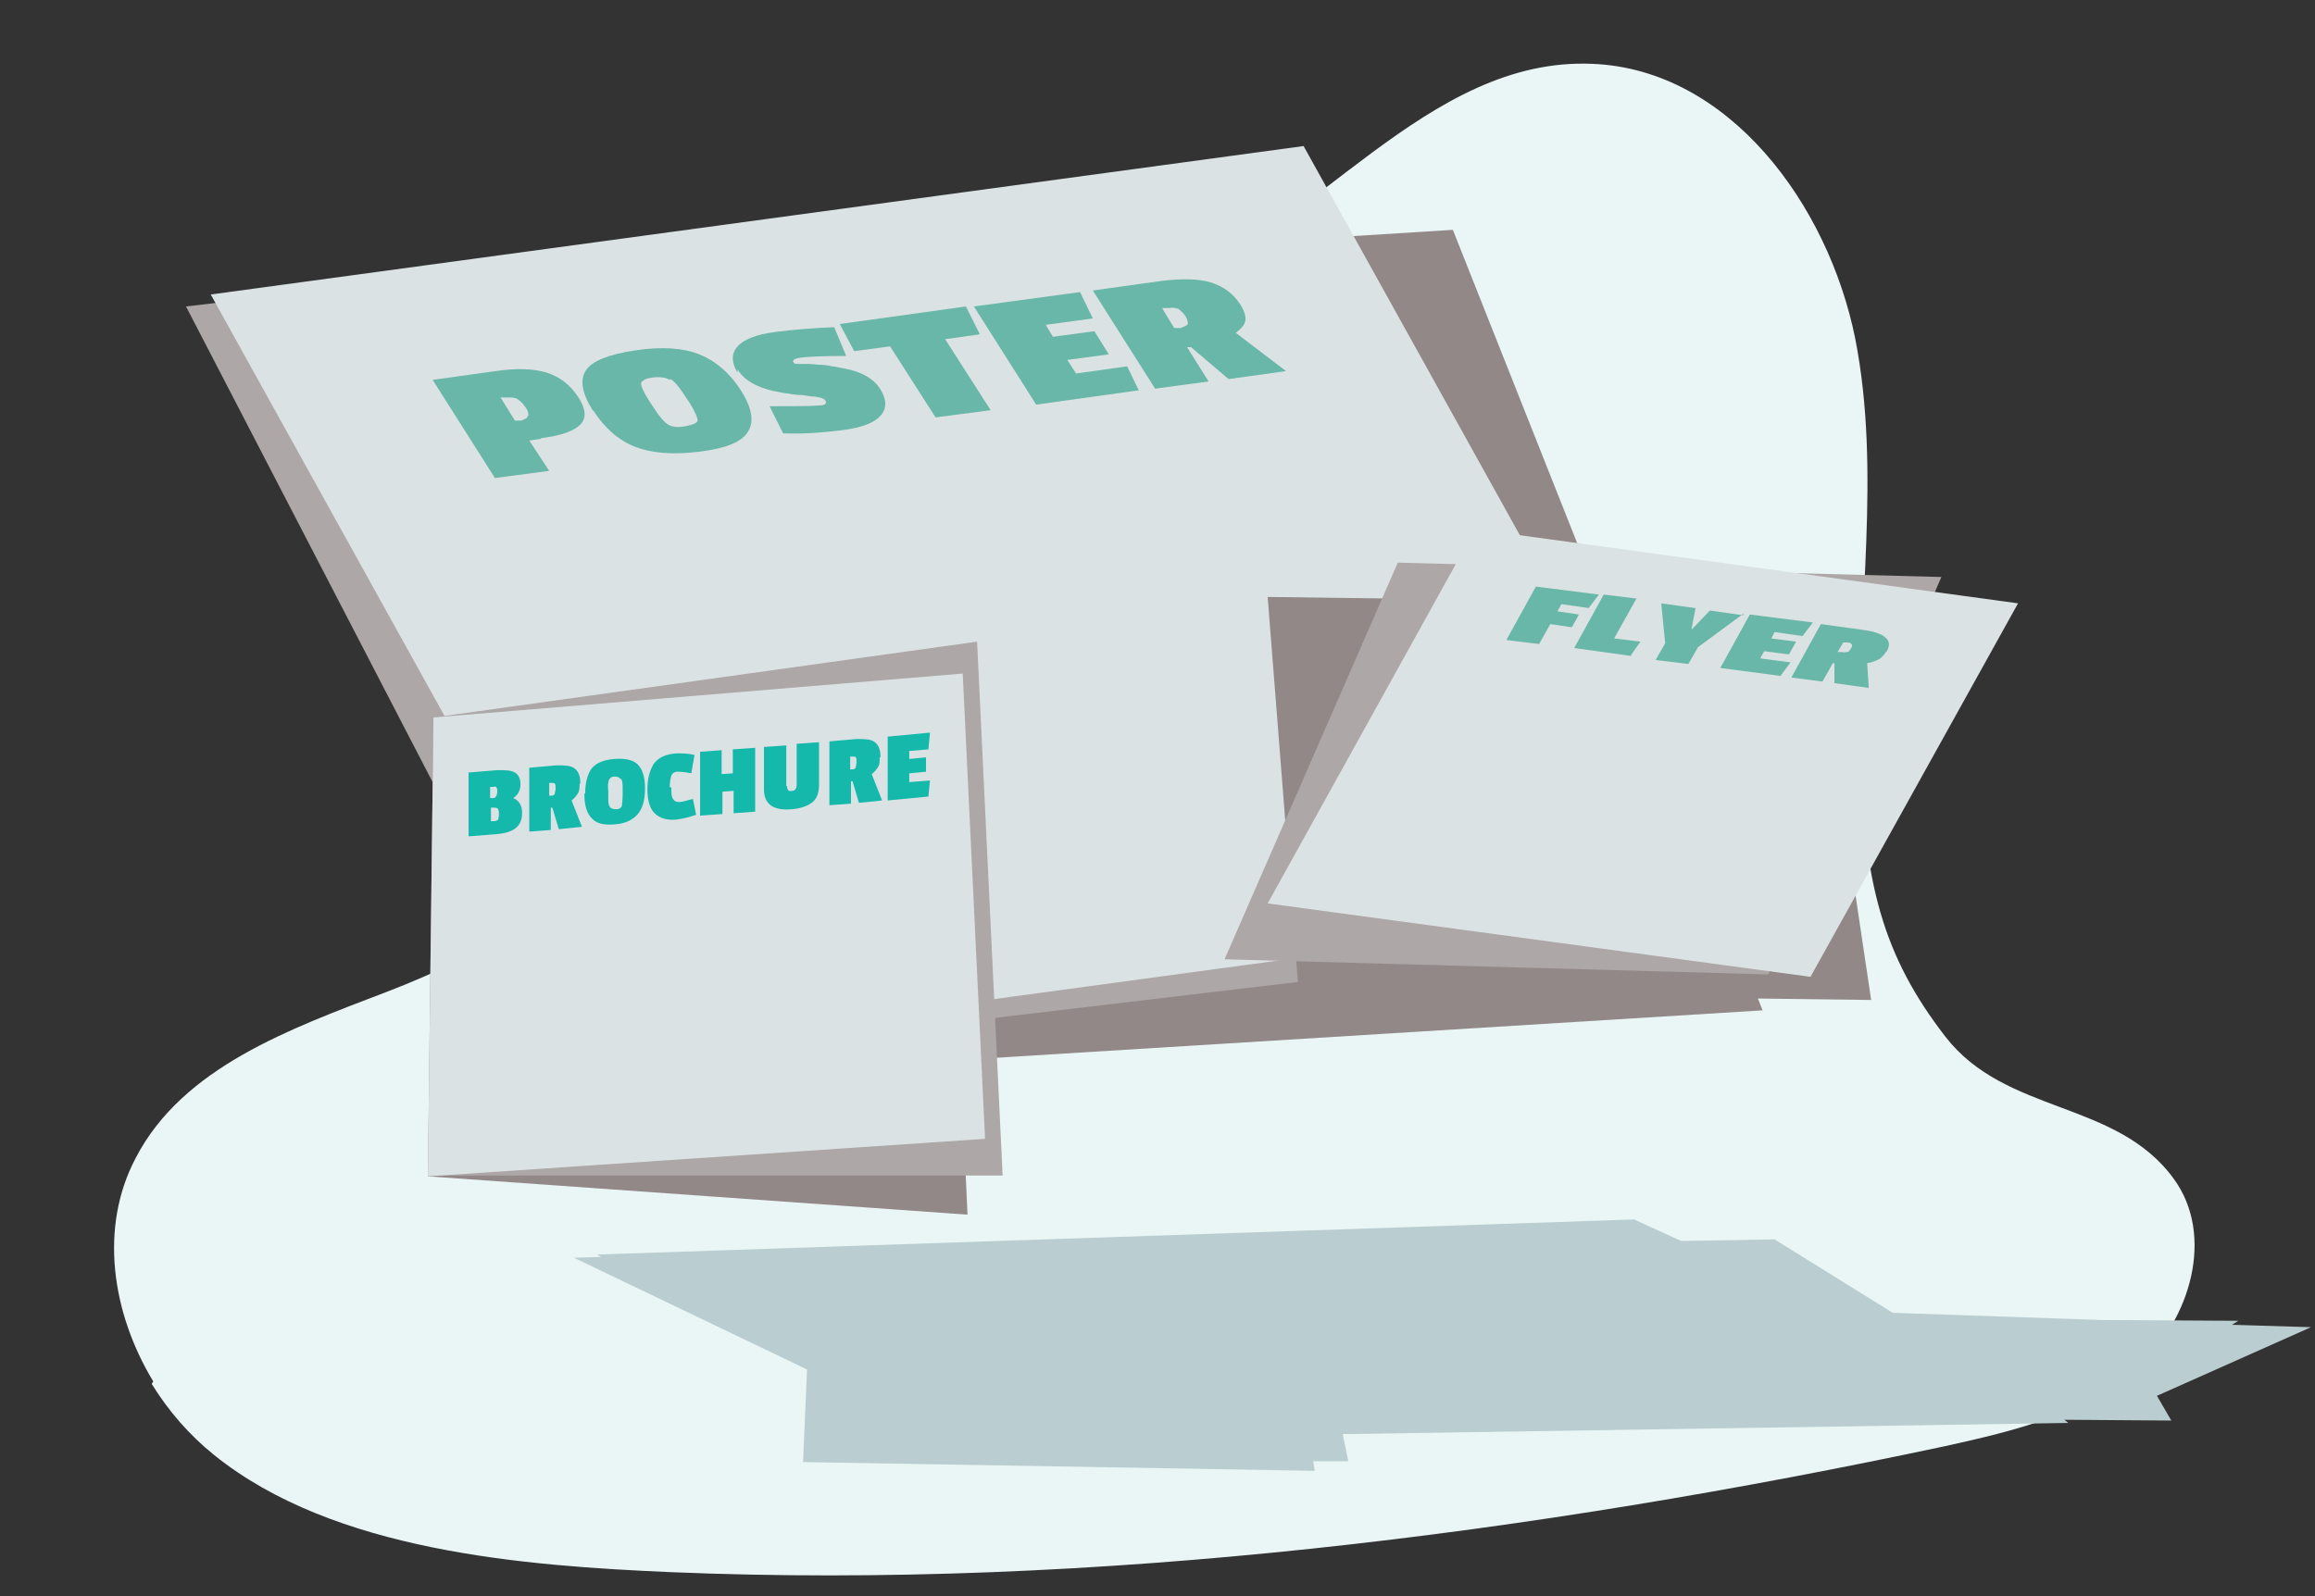 <?xml version="1.0" encoding="UTF-8"?>
<svg id="Layer_1" xmlns="http://www.w3.org/2000/svg" version="1.1" viewBox="0 0 290 200">
  <rect x="0" y="0" width="290" height="200" fill="#333333" stroke="none"/>
  <!-- Generator: Adobe Illustrator 29.0.1, SVG Export Plug-In . SVG Version: 2.1.0 Build 192)  -->
  <defs>
    <style>
      .st0 {
        fill: none;
      }

      .st1 {
        fill: #69b7a9;
      }

      .st2 {
        fill: #eaf5f6;
      }

      .st3 {
        isolation: isolate;
      }

      .st4 {
        fill: #918887;
      }

      .st5 {
        fill: #14b9ab;
      }

      .st6 {
        fill: #aea7a7;
      }

      .st7 {
        fill: #dbe2e4;
      }

      .st8 {
        fill: #bacdd0;
      }
    </style>
  </defs>
  <path class="st2" d="M19.2,173.1c-5.2-8.6-6.8-19.3-2.2-28,5.9-11.4,19.4-16.2,31.4-20.8s25.1-11.7,27.7-24.3c1.7-8.1-1.5-16.4-1.6-24.6-.2-15.8,22.5-30.9,36-33.3,11.6-2.1,23.7-1.4,34.7-5.6,19.5-7.4,33.5-29.4,54.3-28.5,17.1.7,29.5,17.6,32.9,34.4,3.3,16.8.2,34.1.6,51.2s2.9,26.2,10.7,36.3c7.6,9.8,21.4,7.9,28.6,17.8,5.2,7.1,2.1,17.7-4.5,23.6s-15.5,8-24.1,9.9c-51.6,11-106.8,18-159.6,15.8-18.5-.8-42.3-2.6-57.3-14.7-3.1-2.5-5.7-5.5-7.8-8.9Z"/>
  <polygon class="st8" points="270.2 174.9 289.5 166.3 279.6 166 280.4 165.5 263.2 165.4 237.1 164.5 222.3 155.3 210.6 155.5 204.7 152.8 74.8 157.2 75.3 157.5 71.9 157.6 101.1 171.6 100.6 183.2 164.7 184.3 164.5 183.1 168.9 183.1 168.2 179.7 259.1 178.3 258.6 177.9 272 178 270.2 174.9"/>
  <g>
    <g>
      <polygon class="st4" points="220.8 126.6 81.8 135.2 43.1 37.5 182 28.8 220.8 126.6"/>
      <g class="st3">
        <g class="st3">
          <path class="st4" d="M81.3,57.3h-1.4c0,0,1.8,3.8,1.8,3.8l-6.9.4-5.7-11.8,7.9-.5c2.7-.2,4.8,0,6.3.6,1.5.6,2.7,1.6,3.4,3,.7,1.5.6,2.5-.3,3.2s-2.6,1.1-5.1,1.3ZM80.3,54.5c0-.2,0-.6-.2-1-.2-.5-.5-.8-.8-1-.3-.2-.7-.3-1.3-.2h-.7s1.3,2.7,1.3,2.7h.9c.5,0,.8-.2.9-.4Z"/>
          <path class="st4" d="M88.5,54.4c-1-2.1-1-3.7,0-4.7,1-1,3.2-1.7,6.5-1.9s6,0,7.8.9c1.9.8,3.3,2.3,4.4,4.4,1,2.1,1,3.7,0,4.8-1,1.1-3.1,1.8-6.4,2-3.3.2-5.9-.1-7.9-1-1.9-.9-3.4-2.4-4.4-4.5ZM98.6,51.5c-.4-.3-1.1-.4-2.1-.4s-1.5.3-1.6.6,0,1,.6,2.1l.4.8c.5,1.1,1,1.7,1.4,2,.4.3,1.1.4,2.1.4,1,0,1.5-.3,1.6-.6,0-.3-.1-1-.6-2.1l-.4-.9c-.5-1-1-1.7-1.4-2Z"/>
          <path class="st4" d="M107.2,51.1c-.6-1.3-.4-2.3.6-3s2.6-1.2,5-1.4c2.3-.2,4.8-.2,7.4,0l.9,3.4c-2.9-.1-4.8-.2-5.6-.1-.9,0-1.2.2-1.1.5,0,.1.2.2.3.2.2,0,.3,0,.3,0s.2,0,.4,0c.2,0,.4,0,.5,0,.1,0,.6,0,1.3.2.7.1,1.3.2,1.7.3.4,0,.9.2,1.6.4,2,.5,3.3,1.4,3.9,2.7.6,1.3.4,2.3-.5,3-1,.8-2.6,1.2-5.1,1.4-2.4.2-4.9.1-7.4,0l-1.1-3.2c3.1.2,5.2.3,6.3.3.7,0,1-.2.8-.5,0-.1-.2-.2-.4-.3-.2,0-.5-.1-.8-.2-.4,0-.9-.2-1.6-.3-.7-.1-1.3-.2-1.7-.3-.5,0-1-.2-1.7-.4-2.1-.6-3.4-1.5-4-2.8Z"/>
          <path class="st4" d="M138,48.6l-4.3.3,4.2,8.6-7,.5-4.2-8.6-4.6.3-1.3-3.2,16-1,1.2,3.2Z"/>
          <path class="st4" d="M156.5,56.2l-13,.8-5.7-11.8,13.5-.9,1.1,3.2-6,.4.7,1.4,5.2-.3,1.3,2.7-5.2.3.8,1.6,6.4-.4.9,2.9Z"/>
          <path class="st4" d="M170.9,47c.4.8.4,1.4.2,1.9-.2.5-.7.9-1.4,1.3l5.5,4.8-7.3.5-4-3.9h-.5s2,4.1,2,4.1l-6.7.4-5.7-11.8,8.7-.6c2.5-.2,4.6,0,6.1.6,1.5.5,2.6,1.5,3.2,2.8ZM163.9,48.9c.1-.2,0-.5-.1-.9-.2-.4-.5-.7-.8-.9-.3-.1-.7-.2-1.1-.2h-.9c0,0,1.1,2.3,1.1,2.3h.8c.5,0,.8-.2.9-.4Z"/>
        </g>
      </g>
    </g>
    <g>
      <polygon class="st6" points="210.2 117.4 72.7 133.7 23.3 38.4 160.9 22.1 210.2 117.4"/>
      <g class="st3">
        <g class="st3">
          <path class="st6" d="M63.5,56.1l-1.4.2,2.2,3.6-6.8.8-7-11.4,7.9-1c2.7-.3,4.8-.2,6.4.2,1.6.5,2.8,1.4,3.7,2.8.9,1.4.9,2.5,0,3.2-.8.7-2.5,1.3-5,1.6ZM62.2,53.4c0-.2,0-.6-.3-1-.3-.5-.6-.8-.9-1-.3-.2-.8-.2-1.3-.2h-.7c0,0,1.6,2.7,1.6,2.7h.8c.5-.2.8-.3.8-.5Z"/>
          <path class="st6" d="M70.3,52.9c-1.2-2-1.4-3.6-.6-4.7.9-1.1,3-1.8,6.3-2.2,3.3-.4,5.9-.2,7.9.5,2,.7,3.6,2.1,4.8,4.2,1.2,2,1.4,3.6.6,4.8-.9,1.2-2.9,1.9-6.2,2.3-3.3.4-5.9.2-7.9-.6-2-.8-3.7-2.2-4.9-4.3ZM80.1,49.4c-.5-.3-1.2-.4-2.1-.2-.9.1-1.4.3-1.5.7,0,.3.2,1,.8,2l.5.8c.6,1,1.2,1.7,1.6,2,.5.3,1.2.4,2.1.2,1-.1,1.5-.3,1.5-.7,0-.3-.2-1-.8-2l-.5-.8c-.6-1-1.2-1.6-1.6-1.9Z"/>
          <path class="st6" d="M88.6,48.6c-.7-1.2-.7-2.2.2-3.1.9-.8,2.5-1.4,4.8-1.7,2.3-.3,4.8-.4,7.4-.5l1.2,3.3c-2.9,0-4.8,0-5.6.2-.8.1-1.2.3-1,.6,0,.1.2.2.3.2.2,0,.3,0,.4,0,0,0,.2,0,.4,0,.2,0,.4,0,.5,0,.1,0,.6,0,1.3.1.8,0,1.3.1,1.7.2.4,0,.9.1,1.7.3,2.1.4,3.5,1.2,4.2,2.5.7,1.2.7,2.2-.2,3.1-.9.8-2.5,1.4-4.9,1.7-2.4.3-4.8.4-7.3.4l-1.4-3.2c3.2,0,5.2,0,6.3,0,.7,0,.9-.3.8-.5,0-.1-.2-.2-.4-.3-.2,0-.5-.1-.9-.2-.4,0-.9-.1-1.6-.2-.7,0-1.3-.1-1.8-.2-.5,0-1.1-.2-1.8-.3-2.1-.5-3.6-1.3-4.3-2.5Z"/>
          <path class="st6" d="M119,44.3l-4.3.5,5.1,8.3-6.9.8-5.1-8.3-4.5.5-1.6-3.1,15.8-1.9,1.5,3.2Z"/>
          <path class="st6" d="M138.3,50.9l-12.9,1.6-7-11.4,13.3-1.6,1.4,3.1-5.9.7.8,1.4,5.2-.6,1.6,2.7-5.2.6,1,1.6,6.4-.8,1.3,2.9Z"/>
          <path class="st6" d="M151.7,41c.5.7.6,1.3.4,1.8-.2.5-.6.9-1.3,1.4l6,4.5-7.2.9-4.4-3.7h-.5c0,0,2.4,4,2.4,4l-6.7.8-7-11.4,8.6-1c2.5-.3,4.5-.2,6.1.2,1.6.5,2.7,1.3,3.5,2.6ZM144.9,43.2c.1-.2,0-.5-.2-.9s-.5-.7-.9-.8c-.3-.1-.7-.2-1.2-.1h-.8c0,.1,1.4,2.3,1.4,2.3h.8c.5-.2.8-.3.9-.5Z"/>
        </g>
      </g>
    </g>
    <g>
      <polygon class="st7" points="215.8 112.8 78.8 131.4 26.4 36.9 163.3 18.3 215.8 112.8"/>
      <g class="st3">
        <g class="st3">
          <path class="st1" d="M67.7,55l-1.4.2,2.5,3.8-6.8.9-7.8-12.3,7.9-1.1c2.7-.4,4.8-.3,6.4.2,1.6.5,2.9,1.5,3.9,3,1,1.5,1.1,2.7.3,3.5-.8.8-2.4,1.4-4.9,1.7ZM66.2,52.1c0-.2,0-.6-.4-1.1-.3-.5-.7-.8-1-1-.3-.2-.8-.2-1.4-.2h-.7c0,0,1.8,2.9,1.8,2.9h.8c.5-.2.8-.3.8-.6Z"/>
          <path class="st1" d="M74.3,51.5c-1.4-2.2-1.7-3.9-.9-5.1.8-1.2,2.9-2,6.2-2.5,3.3-.5,6-.3,8,.5,2,.8,3.8,2.3,5.2,4.5,1.4,2.2,1.7,3.9.9,5.2-.8,1.3-2.8,2.1-6.1,2.5-3.3.4-5.9.2-8-.6-2.1-.8-3.9-2.4-5.3-4.6ZM83.9,47.6c-.5-.3-1.2-.4-2.1-.3-.9.1-1.4.4-1.5.7,0,.4.3,1.1,1,2.2l.6.9c.7,1.1,1.3,1.8,1.8,2.1s1.2.4,2.2.2,1.4-.4,1.5-.7c0-.3-.3-1.1-1-2.2l-.6-.9c-.7-1.1-1.3-1.8-1.8-2.1Z"/>
          <path class="st1" d="M92.4,46.7c-.8-1.3-.8-2.4,0-3.3.8-.9,2.4-1.5,4.7-1.8,2.3-.3,4.8-.5,7.4-.6l1.5,3.6c-2.9,0-4.8.1-5.6.2-.8.1-1.2.3-1,.6,0,.1.2.2.4.2.2,0,.3,0,.4,0,0,0,.2,0,.4,0,.2,0,.4,0,.5,0,.1,0,.6,0,1.4.1.8,0,1.3.1,1.7.2.4,0,1,.2,1.7.3,2.1.4,3.6,1.3,4.4,2.6.8,1.3.8,2.4,0,3.3-.8.9-2.4,1.5-4.8,1.8-2.4.3-4.8.5-7.4.4l-1.7-3.4c3.2,0,5.3,0,6.3-.1.7,0,.9-.3.7-.6,0-.1-.2-.2-.4-.3s-.5-.1-.9-.2c-.4,0-.9-.1-1.6-.2-.7,0-1.3-.1-1.8-.2-.5,0-1.1-.2-1.8-.3-2.2-.5-3.7-1.4-4.5-2.7Z"/>
          <path class="st1" d="M122.7,41.9l-4.3.6,5.7,8.9-6.9.9-5.7-8.9-4.5.6-1.8-3.4,15.8-2.2,1.7,3.4Z"/>
          <path class="st1" d="M142.7,48.9l-12.9,1.8-7.8-12.3,13.3-1.8,1.6,3.3-5.9.8.9,1.5,5.2-.7,1.8,2.9-5.2.7,1.1,1.7,6.4-.9,1.5,3.1Z"/>
          <path class="st1" d="M155.4,38.2c.5.8.7,1.5.6,2-.1.5-.5,1-1.2,1.5l6.3,4.8-7.2,1-4.7-4h-.5c0,0,2.7,4.3,2.7,4.3l-6.7.9-7.8-12.3,8.6-1.2c2.5-.3,4.6-.3,6.2.2,1.6.5,2.8,1.4,3.7,2.8ZM148.8,40.6c0-.2,0-.5-.3-1-.3-.4-.6-.7-.9-.9-.3-.1-.7-.2-1.2-.1h-.8c0,.1,1.5,2.5,1.5,2.5h.8c.5-.2.8-.3.9-.5Z"/>
        </g>
      </g>
    </g>
  </g>
  <g>
    <polygon class="st4" points="234.4 125.3 162.7 124.4 158.8 74.8 227 75.7 234.4 125.3"/>
    <g>
      <polygon class="st6" points="175.1 70.5 243.2 72.3 221.5 122.1 153.4 120.2 175.1 70.5"/>
      <g class="st3">
        <g class="st3">
          <path class="st1" d="M204.7,78.6h-3.5c0,0-.4.9-.4.9h2.7c0,0-.7,1.7-.7,1.7h-2.7c0,0-1.1,2.5-1.1,2.5h-4.1c0,0,3.1-7.2,3.1-7.2l7.9.2-1.1,1.9Z"/>
          <path class="st1" d="M210.4,84.1l-7.2-.2,3.1-7.1h4.1c0,0-2.3,5.4-2.3,5.4h3.3c0,0-1.1,1.9-1.1,1.9Z"/>
          <path class="st1" d="M223.9,77.2l-5.3,4.8-1,2.3h-4.1c0,0,1-2.4,1-2.4l-.9-4.9h4.3c0,.1-.3,2.7-.3,2.7h.1s2-2.6,2-2.6h4.2Z"/>
          <path class="st1" d="M229.2,84.5l-7.6-.2,3.1-7.1,7.9.2-1.1,1.9h-3.5c0,0-.4.8-.4.8h3.1c0,0-.7,1.7-.7,1.7h-3.1c0,0-.4.9-.4.9h3.8c0,0-1,1.8-1,1.8Z"/>
          <path class="st1" d="M242,79.9c-.2.5-.5.8-.9,1.1-.4.3-.9.5-1.5.7l.5,3.1h-4.3c0,0-.1-2.6-.1-2.6h-.3s-1.1,2.4-1.1,2.4h-3.9c0,0,3.1-7.2,3.1-7.2h5.1c1.5.2,2.5.4,3.1.8.5.4.6,1,.3,1.8ZM237.1,80.6c.2-.1.3-.3.4-.5.1-.3.1-.4,0-.5,0-.1-.3-.2-.5-.2h-.5s-.6,1.4-.6,1.4h.5c.3,0,.5,0,.7-.1Z"/>
        </g>
      </g>
    </g>
    <g>
      <polygon class="st7" points="184.8 66.3 252.8 75.6 226.8 122.4 158.8 113.2 184.8 66.3"/>
      <g class="st3">
        <g class="st3">
          <path class="st1" d="M199.1,76.2l-3.5-.5-.5.9,2.7.4-.9,1.6-2.7-.4-1.4,2.5-4.1-.5,3.7-6.7,7.9,1-1.3,1.7Z"/>
          <path class="st1" d="M204.4,82.2l-7.2-1,3.7-6.7,4.1.5-2.8,5,3.3.4-1.2,1.7Z"/>
          <path class="st1" d="M218.4,76.9l-5.7,4.2-1.2,2.1-4.1-.5,1.2-2.1-.5-5,4.3.6-.5,2.6h.1s2.2-2.3,2.2-2.3l4.2.6Z"/>
          <path class="st1" d="M223.1,84.7l-7.6-1,3.7-6.7,7.9,1-1.3,1.7-3.5-.5-.4.8,3.1.4-.9,1.6-3.1-.4-.5.9,3.8.5-1.2,1.6Z"/>
          <path class="st1" d="M236.3,81.6c-.2.4-.6.8-.9,1-.4.2-.9.4-1.5.5l.2,3.1-4.3-.6v-2.5c0,0-.2,0-.2,0l-1.3,2.3-3.9-.5,3.7-6.7,5.1.7c1.5.2,2.5.5,3,1,.5.4.6,1,.1,1.8ZM231.4,81.7c.2,0,.3-.2.5-.5.1-.2.2-.4,0-.5,0-.1-.2-.2-.5-.2h-.5c0,0-.7,1.2-.7,1.2h.5c.3.1.5,0,.7,0Z"/>
        </g>
      </g>
    </g>
  </g>
  <g>
    <polygon class="st4" points="54.3 89.9 118.5 92.6 121.2 152.2 53.6 147.4 54.3 89.9"/>
    <polygon class="st6" points="54.3 89.9 122.4 80.4 125.6 147.3 54.9 147.3 54.3 89.9"/>
    <g>
      <polygon class="st7" points="54.3 89.9 120.6 84.4 123.4 142.7 53.6 147.4 54.3 89.9"/>
      <g>
        <path class="st5" d="M65.4,101.9c0,1.6-1,2.4-3,2.6l-3.7.3v-8c0,0,3.6-.3,3.6-.3,1,0,1.7,0,2.2.3.5.3.7.8.7,1.5s-.3,1.3-.9,1.7h0c.7.3,1.1.9,1.1,1.8ZM62.2,99.7c0-.1.1-.3.1-.5,0-.3,0-.4-.1-.5,0-.1-.2-.2-.4-.1h-.4s0,1.4,0,1.4h.4c.2,0,.3-.1.3-.2ZM62.4,102.7c0-.1.1-.3.1-.6s0-.5-.1-.7c0-.1-.2-.2-.5-.2h-.4s0,1.7,0,1.7h.4c.2,0,.4-.1.5-.2Z"/>
        <path class="st5" d="M72.6,98.2c0,.5,0,.9-.2,1.2-.2.3-.4.6-.8.9l1.3,3.3-2.9.3-.8-2.7h-.2s0,2.8,0,2.8l-2.7.2v-8c0,0,3.4-.3,3.4-.3,1,0,1.8,0,2.3.4.5.4.7,1,.7,1.9ZM69.5,99.4c0-.1.1-.3.1-.6,0-.3,0-.5-.1-.6,0-.1-.2-.1-.4-.1h-.3s0,1.6,0,1.6h.3c.2,0,.3-.1.4-.2Z"/>
        <path class="st5" d="M73.3,99.5c0-1.4.3-2.5.8-3.2.6-.7,1.5-1.1,2.9-1.2,1.3-.1,2.3.1,2.9.7.6.6.9,1.6.9,3,0,1.4-.3,2.5-.9,3.2-.6.7-1.5,1.2-2.9,1.3s-2.3-.1-2.9-.8c-.6-.6-.9-1.6-.9-3.1ZM77.7,97.6c-.1-.2-.4-.3-.7-.3-.4,0-.6.2-.7.4-.1.2-.2.7-.1,1.4v.6c0,.7,0,1.2.2,1.4.1.2.4.3.8.3.4,0,.6-.2.7-.4,0-.2.1-.7.1-1.4v-.6c0-.7,0-1.2-.2-1.4Z"/>
        <path class="st5" d="M84.1,98.7c0,.7,0,1.1.2,1.4.2.3.4.4.8.4.4,0,.9-.2,1.7-.4l.4,2c-.9.3-1.7.5-2.5.6-1.2.1-2.1-.2-2.7-.8-.6-.6-.9-1.6-.9-3,0-1.3.3-2.4.8-3.2.6-.8,1.5-1.2,2.8-1.3.8,0,1.5,0,2.3.2l-.4,2.3c-.9-.2-1.5-.2-1.8-.2-.3,0-.6.2-.7.5-.1.3-.2.8-.2,1.4Z"/>
        <path class="st5" d="M94.7,101.7l-2.8.2v-2.8s-1.4.1-1.4.1v2.8s-2.8.2-2.8.2v-8c0,0,2.7-.2,2.7-.2v3s1.4-.1,1.4-.1v-3s2.8-.2,2.8-.2v8Z"/>
        <path class="st5" d="M98.6,98.5c0,.5.2.7.6.6.4,0,.6-.3.6-.8v-5.1s2.8-.2,2.8-.2v5.3c0,.9-.2,1.7-.8,2.2-.6.5-1.5.8-2.6.9-2.3.2-3.5-.6-3.5-2.5v-5.3s2.8-.2,2.8-.2v5.1Z"/>
        <path class="st5" d="M110.2,94.9c0,.5,0,.9-.2,1.2-.2.3-.4.6-.8.9l1.3,3.3-2.9.3-.8-2.7h-.2s0,2.8,0,2.8l-2.7.2v-8c0,0,3.4-.3,3.4-.3,1,0,1.8,0,2.3.4.5.4.7,1,.7,1.9ZM107.2,96.1c0-.1.1-.3.1-.6,0-.3,0-.5-.1-.6,0-.1-.2-.1-.4-.1h-.3s0,1.6,0,1.6h.3c.2,0,.3-.1.4-.2Z"/>
        <path class="st5" d="M116.4,99.8l-5.2.5v-8c0,0,5.3-.5,5.3-.5l-.2,2.1-2.4.2v1s2.1-.2,2.1-.2v1.8s-2.1.2-2.1.2v1.1s2.6-.2,2.6-.2l-.2,2Z"/>
      </g>
    </g>
  </g>
  <rect class="st0" y="1" width="290" height="198.7"/>
</svg>